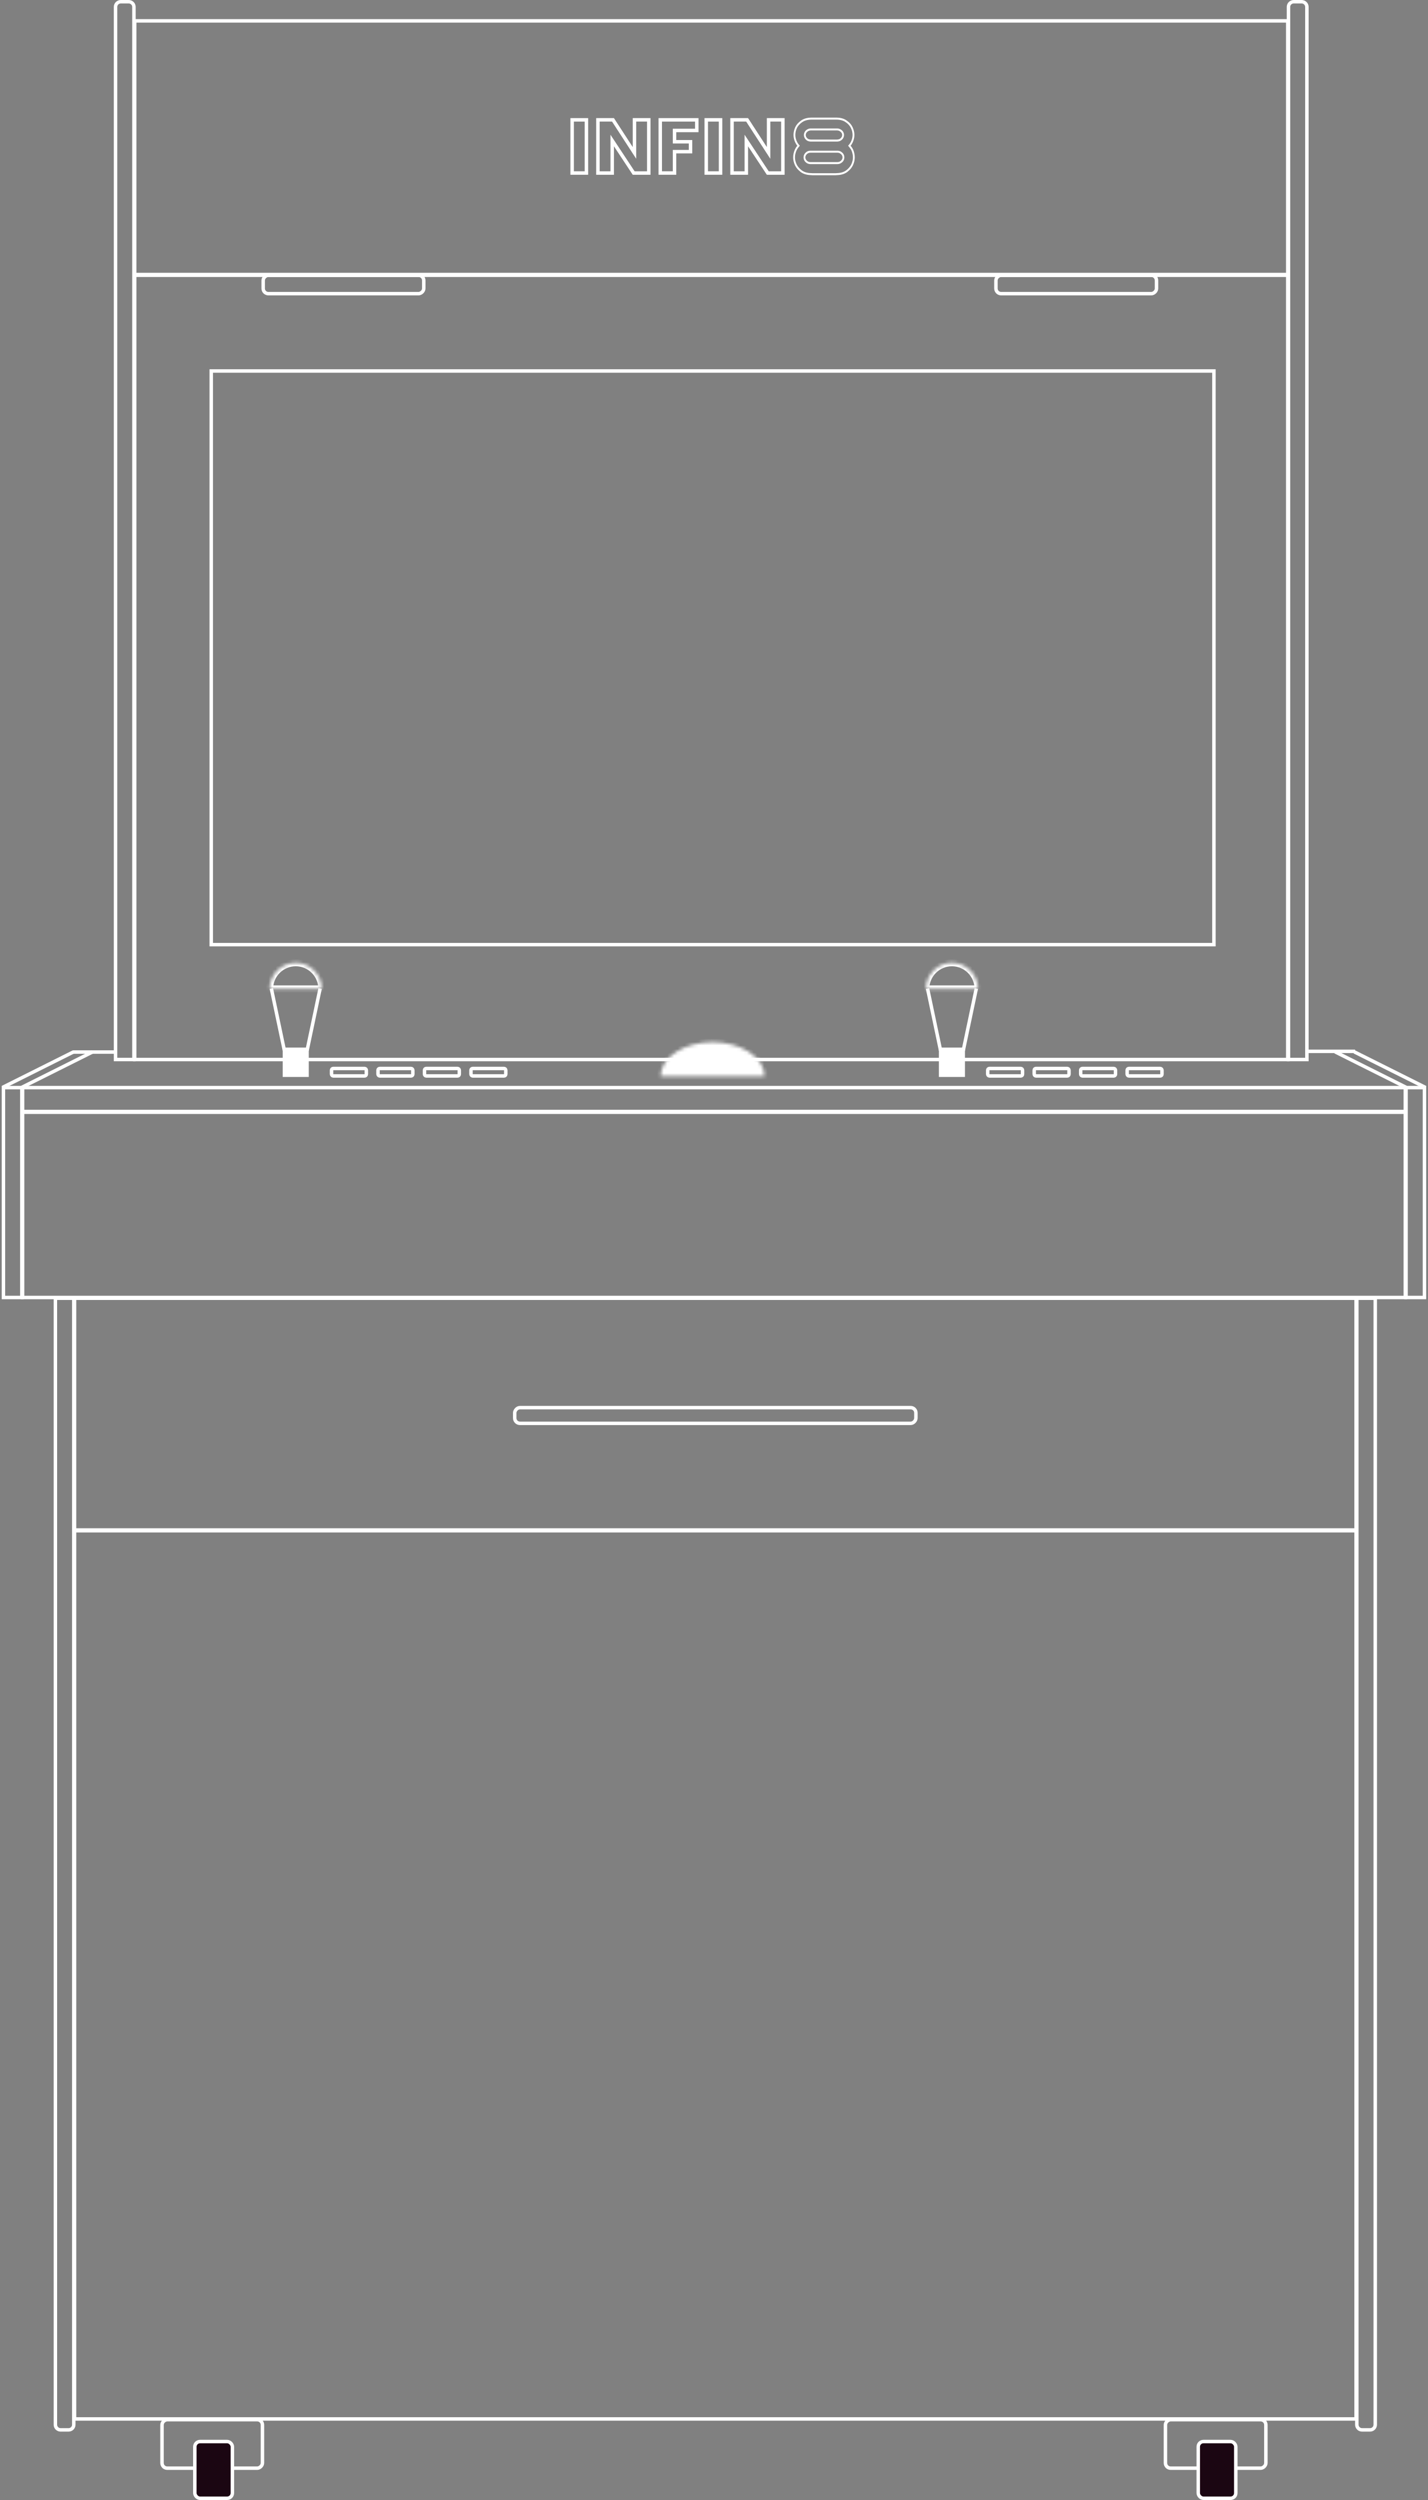 <svg width="412" height="721" viewBox="0 0 412 721" fill="none" xmlns="http://www.w3.org/2000/svg">
<rect x="0" y="0" width="412" height="721" fill="#808080" stroke="none"/>
<path d="M371.746 2C371.746 1.172 372.418 0.5 373.246 0.5H375.557C376.386 0.5 377.057 1.172 377.057 2V305.57H371.746V2Z" stroke="white"/>
<path d="M396.778 699.279C396.778 700.107 396.107 700.779 395.278 700.779L392.967 700.779C392.139 700.779 391.467 700.107 391.467 699.279L391.468 374.41L396.778 374.41L396.778 699.279Z" stroke="white"/>
<path d="M21.29 699.279C21.29 700.107 20.618 700.779 19.79 700.779L17.479 700.779C16.651 700.779 15.979 700.107 15.979 699.279L15.979 374.41L21.29 374.41L21.29 699.279Z" stroke="white"/>
<path d="M0.991 313.67H6.302V374.199H0.991V313.67Z" stroke="white"/>
<path d="M33.333 2C33.333 1.172 34.005 0.5 34.833 0.5H37.144C37.972 0.5 38.644 1.172 38.644 2V305.57H33.333V2Z" stroke="white"/>
<rect x="122.261" y="79.384" width="5.311" height="46.33" rx="1.5" transform="rotate(90 122.261 79.384)" stroke="white"/>
<rect x="75.72" y="697.835" width="13.988" height="28.976" rx="1.5" transform="rotate(90 75.72 697.835)" stroke="white"/>
<rect x="67.043" y="720.5" width="10.833" height="16.355" rx="1.5" transform="rotate(-180 67.043 720.5)" fill="#1B0612" stroke="white"/>
<rect x="365.224" y="697.835" width="13.988" height="28.976" rx="1.5" transform="rotate(90 365.224 697.835)" stroke="white"/>
<rect x="356.547" y="720.5" width="10.833" height="16.355" rx="1.5" transform="rotate(-180 356.547 720.5)" fill="#1B0612" stroke="white"/>
<rect x="333.671" y="79.384" width="5.311" height="46.33" rx="1.5" transform="rotate(90 333.671 79.384)" stroke="white"/>
<rect x="38.856" y="6.022" width="332.679" height="73.151" stroke="white"/>
<rect x="0.5" y="-0.5" width="332.679" height="226.186" transform="matrix(1 0 0 -1 38.356 305.07)" stroke="white"/>
<rect x="0.5" y="-0.5" width="398.942" height="53.43" transform="matrix(1 0 0 -1 6.013 373.699)" stroke="white"/>
<rect x="0.5" y="-0.5" width="369.755" height="66.84" transform="matrix(1 0 0 -1 21.001 440.751)" stroke="white"/>
<rect x="0.5" y="-0.5" width="115.748" height="4.522" rx="1.5" transform="matrix(1 0 0 -1 148.005 409.986)" stroke="white"/>
<rect x="0.5" y="-0.5" width="369.755" height="256.162" transform="matrix(1 0 0 -1 21.001 697.124)" stroke="white"/>
<rect x="0.5" y="-0.5" width="398.942" height="6.888" transform="matrix(1 0 0 -1 6.013 320.058)" stroke="white"/>
<path d="M215.325 42.186V49.902H211.202V34.563H215.554L220.829 42.689L221.748 44.105V42.417V34.563H225.872V49.902H221.517L216.243 41.911L215.325 40.521V42.186Z" stroke="white"/>
<path d="M207.888 34.563V49.902H203.765V34.563H207.888Z" stroke="white"/>
<path d="M194.614 44.24V49.902H190.491V34.563H201.029V37.624H195.114H194.614V38.124V40.386V40.886H195.114H199.229V43.74H195.114H194.614V44.24Z" stroke="white"/>
<path d="M176.63 42.186V49.902H172.507V34.563H176.859L182.134 42.689L183.054 44.105V42.417V34.563H187.177V49.902H182.823L177.548 41.911L176.63 40.521V42.186Z" stroke="white"/>
<path d="M169.193 34.563V49.902H165.07V34.563H169.193Z" stroke="white"/>
<path fill-rule="evenodd" clip-rule="evenodd" d="M241.568 40.829H233.881L233.867 40.828C233.488 40.806 233.136 40.716 232.83 40.533L232.808 40.52L232.788 40.505C232.534 40.318 232.32 40.09 232.17 39.813C232.022 39.54 231.942 39.24 231.942 38.922C231.942 38.612 232.027 38.322 232.17 38.059C232.324 37.774 232.546 37.551 232.809 37.38C233.12 37.17 233.48 37.066 233.867 37.044L233.881 37.043H241.568L241.582 37.044C241.961 37.066 242.315 37.166 242.614 37.379C242.888 37.546 243.121 37.768 243.279 38.059C243.422 38.322 243.507 38.612 243.507 38.922C243.507 39.24 243.427 39.54 243.279 39.813C243.123 40.102 242.891 40.332 242.62 40.517L242.614 40.52L242.609 40.524C242.311 40.716 241.959 40.806 241.582 40.828L241.568 40.829ZM242.346 37.876C242.141 37.725 241.878 37.641 241.554 37.622H233.895C233.571 37.641 233.299 37.725 233.078 37.876C232.874 38.008 232.72 38.168 232.618 38.357C232.516 38.545 232.465 38.733 232.465 38.922C232.465 39.129 232.516 39.327 232.618 39.515C232.72 39.703 232.874 39.873 233.078 40.024C233.299 40.156 233.571 40.231 233.895 40.25H241.554C241.878 40.231 242.141 40.156 242.346 40.024C242.567 39.873 242.729 39.703 242.831 39.515C242.933 39.327 242.984 39.129 242.984 38.922C242.984 38.733 242.933 38.545 242.831 38.357C242.729 38.168 242.567 38.008 242.346 37.876ZM241.67 47.328H233.779L233.765 47.327C233.376 47.304 233.014 47.2 232.702 46.988L232.694 46.982L232.686 46.976C232.432 46.789 232.218 46.561 232.068 46.284C231.92 46.011 231.84 45.711 231.84 45.393C231.84 45.074 231.92 44.774 232.068 44.502C232.218 44.224 232.432 43.996 232.686 43.809L232.694 43.803L232.702 43.798C233.014 43.585 233.376 43.481 233.765 43.459L233.779 43.458H241.67L241.684 43.459C242.068 43.481 242.428 43.583 242.729 43.803C242.998 43.987 243.226 44.216 243.381 44.502C243.529 44.774 243.609 45.074 243.609 45.393C243.609 45.711 243.529 46.011 243.381 46.284C243.226 46.57 242.998 46.798 242.729 46.982C242.428 47.202 242.068 47.305 241.684 47.327L241.67 47.328ZM242.448 46.495C242.243 46.645 241.98 46.73 241.656 46.749H233.793C233.469 46.73 233.197 46.645 232.976 46.495C232.772 46.344 232.618 46.175 232.516 45.986C232.414 45.798 232.363 45.6 232.363 45.393C232.363 45.185 232.414 44.988 232.516 44.799C232.618 44.611 232.772 44.441 232.976 44.291C233.197 44.14 233.469 44.055 233.793 44.036H241.656C241.98 44.055 242.243 44.14 242.448 44.291C242.669 44.441 242.831 44.611 242.933 44.799C243.035 44.988 243.086 45.185 243.086 45.393C243.086 45.6 243.035 45.798 242.933 45.986C242.831 46.175 242.669 46.344 242.448 46.495ZM241.503 50.507C242.694 50.47 243.673 50.168 244.439 49.603C245.205 49.019 245.758 48.36 246.099 47.625C246.439 46.872 246.609 46.127 246.609 45.393C246.609 44.62 246.448 43.857 246.124 43.104C245.937 42.727 245.699 42.369 245.409 42.03C245.648 41.748 245.843 41.437 245.996 41.098C246.337 40.382 246.507 39.656 246.507 38.922C246.507 38.187 246.337 37.452 245.996 36.718C245.673 35.983 245.12 35.342 244.337 34.796C243.571 34.231 242.592 33.939 241.401 33.92H234.048C232.857 33.939 231.869 34.231 231.086 34.796C230.321 35.342 229.767 35.983 229.427 36.718C229.104 37.452 228.942 38.187 228.942 38.922C228.942 39.656 229.112 40.382 229.453 41.098C229.606 41.437 229.801 41.748 230.04 42.03C229.75 42.369 229.521 42.727 229.35 43.104C229.01 43.857 228.84 44.62 228.84 45.393C228.84 46.127 229.01 46.872 229.35 47.625C229.691 48.36 230.244 49.019 231.01 49.603C231.776 50.168 232.754 50.47 233.946 50.507C234.15 50.526 234.303 50.536 234.405 50.536H241.043C241.146 50.536 241.299 50.526 241.503 50.507ZM231.303 49.124C231.966 49.612 232.841 49.894 233.961 49.929L233.975 49.929L233.989 49.931C234.19 49.949 234.326 49.957 234.405 49.957H241.043C241.123 49.957 241.259 49.949 241.46 49.931L241.474 49.929L241.488 49.929C242.608 49.894 243.483 49.612 244.146 49.124C244.855 48.583 245.34 47.993 245.632 47.364C245.941 46.68 246.086 46.025 246.086 45.393C246.086 44.718 245.947 44.045 245.659 43.368C245.495 43.043 245.287 42.729 245.029 42.428L244.692 42.032L245.027 41.635C245.232 41.392 245.398 41.127 245.529 40.839L245.531 40.833L245.534 40.828C245.839 40.187 245.984 39.553 245.984 38.922C245.984 38.29 245.838 37.645 245.531 36.982L245.529 36.976L245.526 36.971C245.255 36.355 244.779 35.789 244.058 35.286L244.052 35.282L244.047 35.278C243.387 34.791 242.515 34.517 241.397 34.499H234.052C232.934 34.517 232.052 34.79 231.372 35.281L231.371 35.282L231.37 35.283C230.666 35.785 230.185 36.352 229.895 36.977C229.604 37.639 229.465 38.286 229.465 38.922C229.465 39.553 229.61 40.187 229.915 40.828L229.918 40.833L229.92 40.839C230.05 41.127 230.217 41.392 230.422 41.635L230.757 42.032L230.42 42.428C230.162 42.73 229.963 43.042 229.818 43.363C229.511 44.043 229.363 44.718 229.363 45.393C229.363 46.025 229.508 46.68 229.817 47.364C230.109 47.993 230.594 48.583 231.303 49.124Z" fill="white"/>
<rect x="0.5" y="-0.5" width="289.293" height="165.445" transform="matrix(1 0 0 -1 60.443 271.939)" stroke="white"/>
<line x1="21.225" y1="303.362" x2="0.715" y2="313.617" stroke="white"/>
<line x1="33.622" y1="303.415" x2="21.001" y2="303.415" stroke="white"/>
<line x1="26.747" y1="303.362" x2="6.237" y2="313.617" stroke="white"/>
<path d="M410.977 313.67H405.666V374.199H410.977V313.67Z" stroke="white"/>
<line y1="-0.5" x2="22.931" y2="-0.5" transform="matrix(0.894 0.447 0.447 -0.894 390.967 302.915)" stroke="white"/>
<line x1="376.768" y1="303.203" x2="390.967" y2="303.203" stroke="white"/>
<line y1="-0.5" x2="22.931" y2="-0.5" transform="matrix(0.894 0.447 0.447 -0.894 385.445 302.915)" stroke="white"/>
<mask id="path-33-inside-1_57_136" fill="white">
<path d="M220.578 310.409C220.578 309.114 220.19 307.831 219.437 306.635C218.684 305.439 217.58 304.352 216.188 303.436C214.796 302.521 213.144 301.794 211.325 301.299C209.507 300.803 207.558 300.548 205.59 300.548C203.622 300.548 201.673 300.803 199.854 301.299C198.036 301.794 196.383 302.521 194.992 303.436C193.6 304.352 192.496 305.439 191.743 306.635C190.989 307.831 190.602 309.114 190.602 310.409L205.59 310.409H220.578Z"/>
</mask>
<path d="M220.578 310.409C220.578 309.114 220.19 307.831 219.437 306.635C218.684 305.439 217.58 304.352 216.188 303.436C214.796 302.521 213.144 301.794 211.325 301.299C209.507 300.803 207.558 300.548 205.59 300.548C203.622 300.548 201.673 300.803 199.854 301.299C198.036 301.794 196.383 302.521 194.992 303.436C193.6 304.352 192.496 305.439 191.743 306.635C190.989 307.831 190.602 309.114 190.602 310.409L205.59 310.409H220.578Z" fill="white" stroke="white" stroke-width="2" mask="url(#path-33-inside-1_57_136)"/>
<mask id="path-34-inside-2_57_136" fill="white">
<path d="M92.846 285.196C92.846 284.208 92.652 283.23 92.273 282.317C91.895 281.404 91.341 280.574 90.642 279.876C89.944 279.177 89.114 278.623 88.201 278.245C87.288 277.866 86.31 277.672 85.322 277.672C84.334 277.672 83.355 277.866 82.442 278.245C81.53 278.623 80.7 279.177 80.001 279.876C79.303 280.574 78.749 281.404 78.37 282.317C77.992 283.23 77.798 284.208 77.798 285.196L85.322 285.196H92.846Z"/>
</mask>
<path d="M92.846 285.196C92.846 284.208 92.652 283.23 92.273 282.317C91.895 281.404 91.341 280.574 90.642 279.876C89.944 279.177 89.114 278.623 88.201 278.245C87.288 277.866 86.31 277.672 85.322 277.672C84.334 277.672 83.355 277.866 82.442 278.245C81.53 278.623 80.7 279.177 80.001 279.876C79.303 280.574 78.749 281.404 78.37 282.317C77.992 283.23 77.798 284.208 77.798 285.196L85.322 285.196H92.846Z" stroke="white" stroke-width="2" mask="url(#path-34-inside-2_57_136)"/>
<rect x="82.059" y="302.626" width="6.524" height="7.465" fill="white" stroke="white"/>
<line x1="78.287" y1="285.093" x2="82.049" y2="302.963" stroke="white"/>
<line y1="-0.5" x2="18.262" y2="-0.5" transform="matrix(-0.206 0.979 0.979 0.206 92.846 285.196)" stroke="white"/>
<rect x="95.652" y="308.148" width="10.044" height="2.155" rx="0.5" stroke="white"/>
<rect x="109.062" y="308.148" width="10.044" height="2.155" rx="0.5" stroke="white"/>
<rect x="122.472" y="308.148" width="10.044" height="2.155" rx="0.5" stroke="white"/>
<rect x="135.882" y="308.148" width="10.044" height="2.155" rx="0.5" stroke="white"/>
<mask id="path-42-inside-3_57_136" fill="white">
<path d="M282.168 285.196C282.168 284.208 281.973 283.23 281.595 282.317C281.217 281.404 280.663 280.574 279.964 279.876C279.266 279.177 278.436 278.623 277.523 278.245C276.61 277.866 275.632 277.672 274.644 277.672C273.656 277.672 272.677 277.866 271.764 278.245C270.851 278.623 270.022 279.177 269.323 279.876C268.625 280.574 268.07 281.404 267.692 282.317C267.314 283.23 267.119 284.208 267.119 285.196L274.644 285.196H282.168Z"/>
</mask>
<path d="M282.168 285.196C282.168 284.208 281.973 283.23 281.595 282.317C281.217 281.404 280.663 280.574 279.964 279.876C279.266 279.177 278.436 278.623 277.523 278.245C276.61 277.866 275.632 277.672 274.644 277.672C273.656 277.672 272.677 277.866 271.764 278.245C270.851 278.623 270.022 279.177 269.323 279.876C268.625 280.574 268.07 281.404 267.692 282.317C267.314 283.23 267.119 284.208 267.119 285.196L274.644 285.196H282.168Z" stroke="white" stroke-width="2" mask="url(#path-42-inside-3_57_136)"/>
<rect x="271.381" y="302.626" width="6.524" height="7.465" fill="white" stroke="white"/>
<line x1="267.609" y1="285.093" x2="271.371" y2="302.963" stroke="white"/>
<line y1="-0.5" x2="18.262" y2="-0.5" transform="matrix(-0.206 0.979 0.979 0.206 282.168 285.196)" stroke="white"/>
<rect x="284.973" y="308.148" width="10.044" height="2.155" rx="0.5" stroke="white"/>
<rect x="298.383" y="308.148" width="10.044" height="2.155" rx="0.5" stroke="white"/>
<rect x="311.794" y="308.148" width="10.044" height="2.155" rx="0.5" stroke="white"/>
<rect x="325.204" y="308.148" width="10.044" height="2.155" rx="0.5" stroke="white"/>
</svg>
